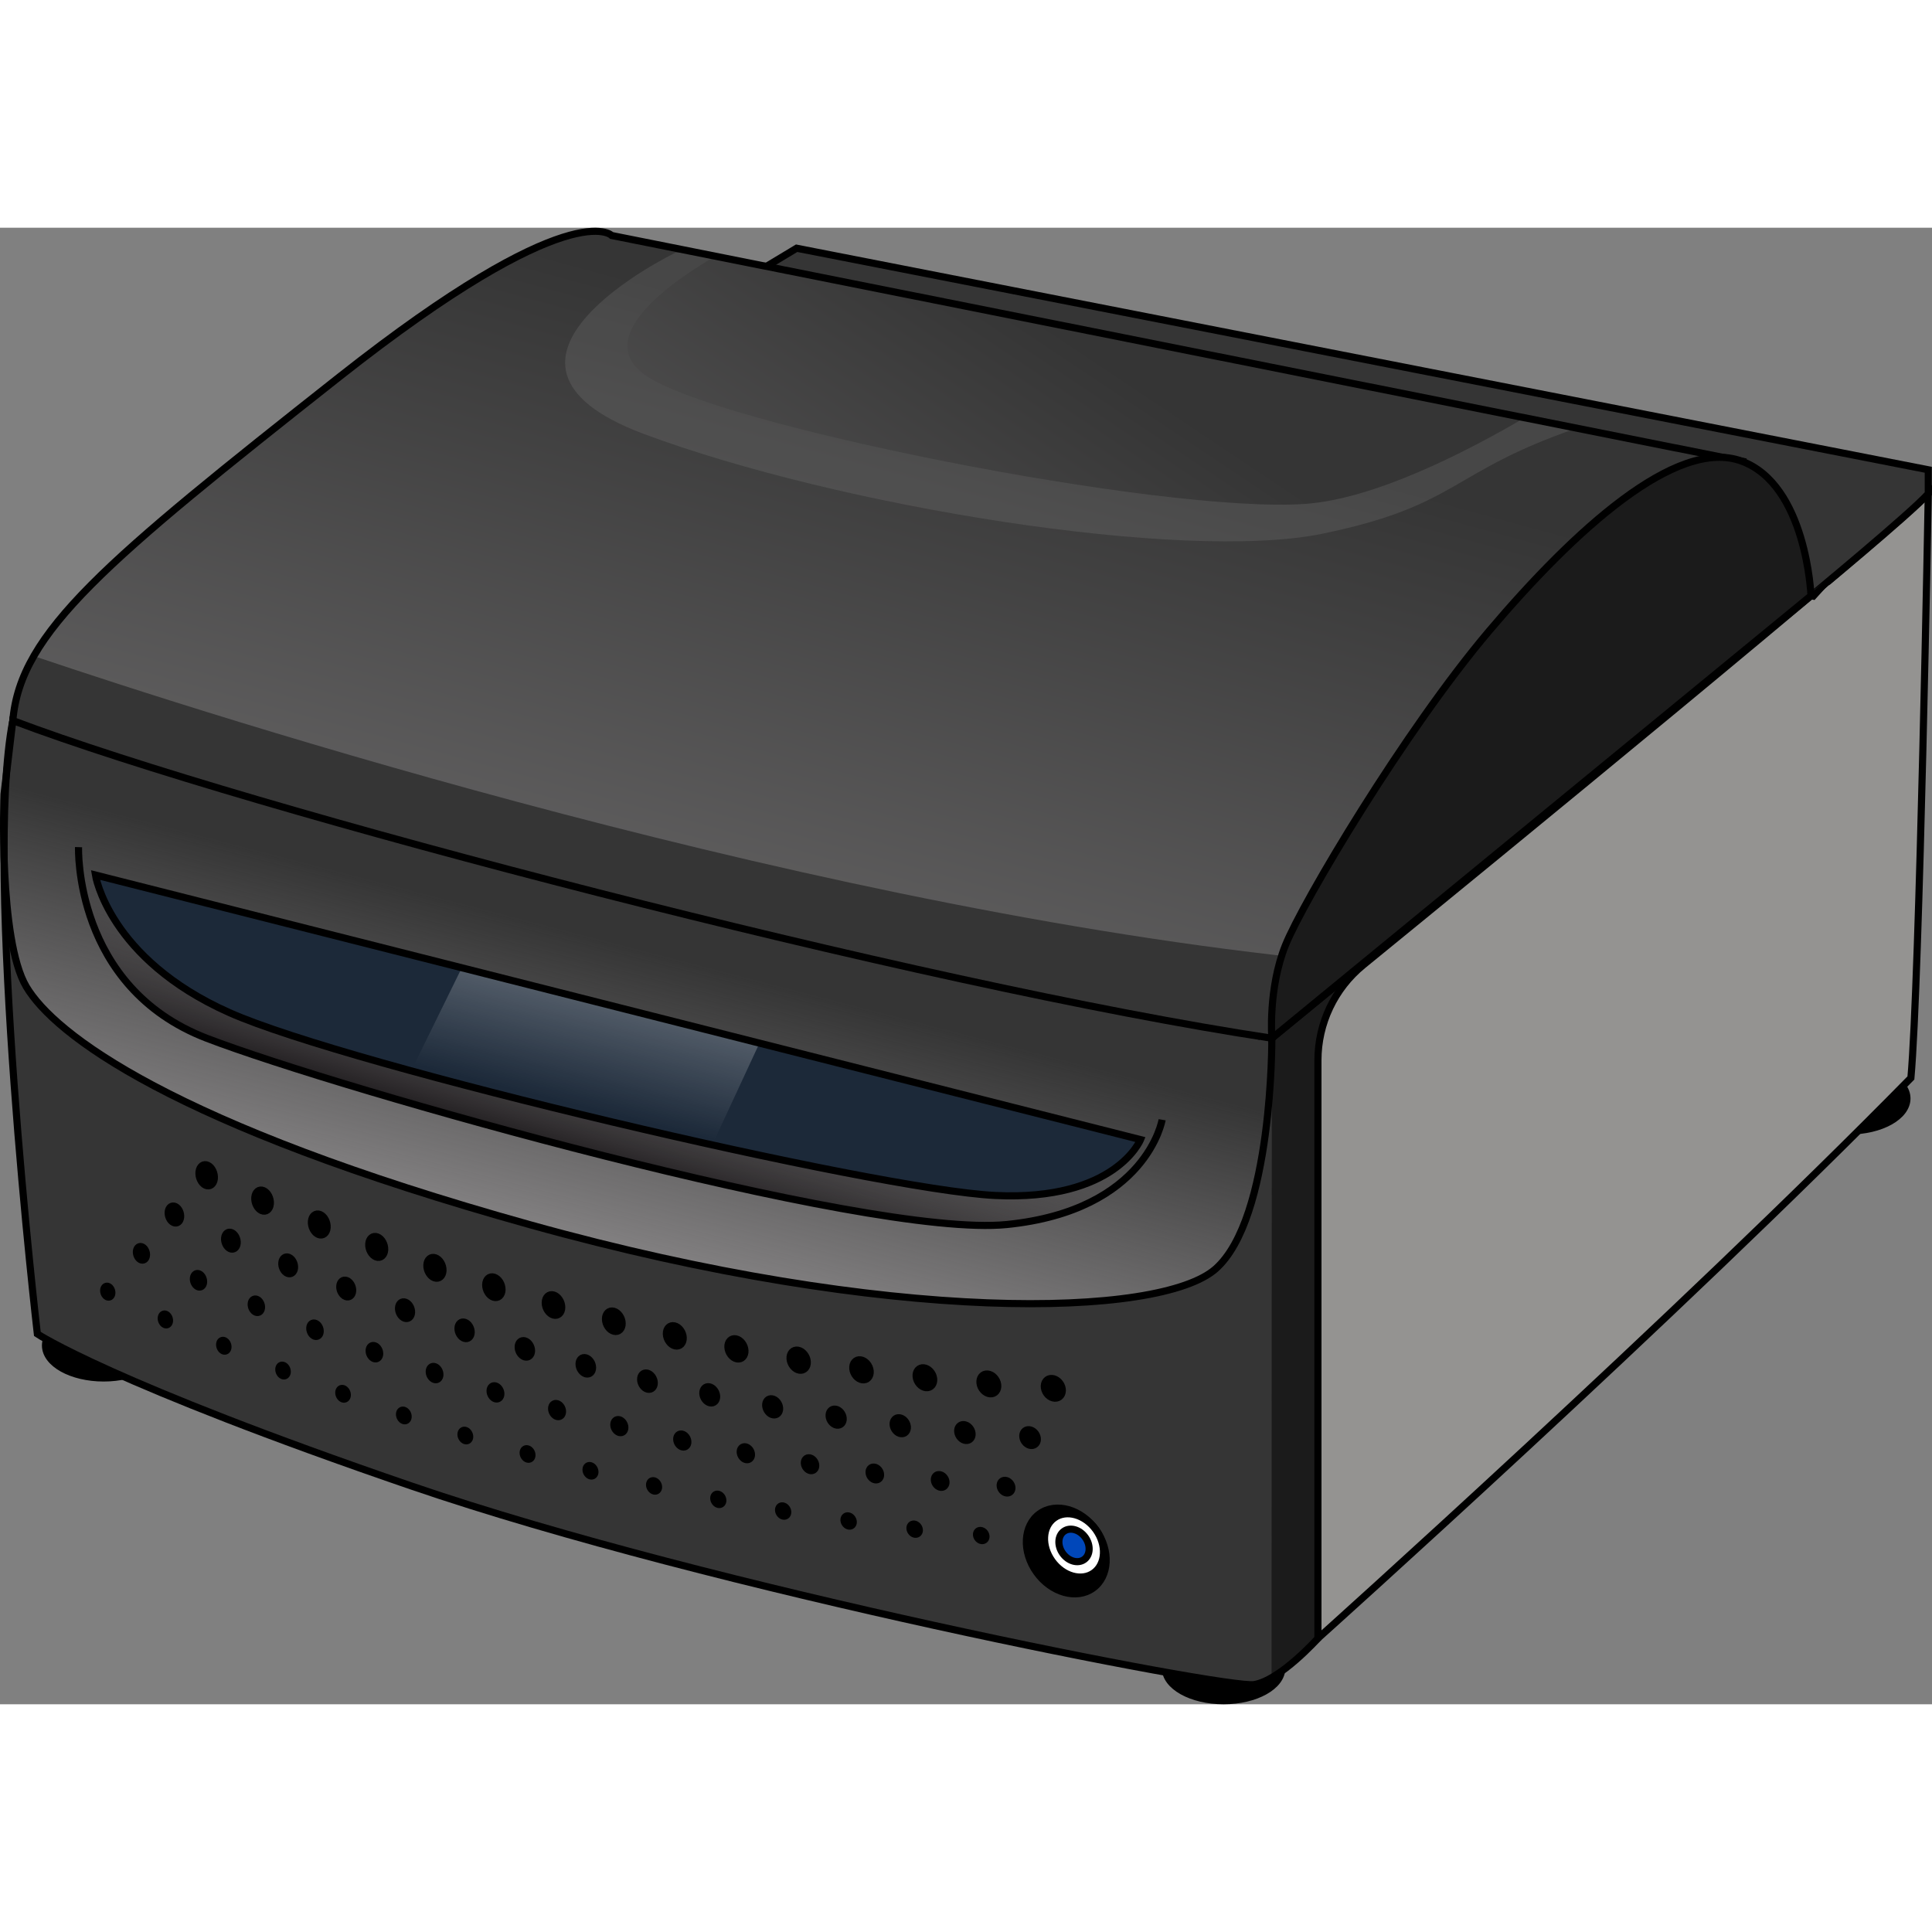 <?xml version="1.0" encoding="utf-8"?>
<!-- Created by: Science Figures, www.sciencefigures.org, Generator: Science Figures Editor -->
<svg version="1.1" id="Layer_1" xmlns="http://www.w3.org/2000/svg" xmlns:xlink="http://www.w3.org/1999/xlink" 
	 width="800px" height="800px" viewBox="0 0 271.276 207.326" enable-background="new 0 0 271.276 207.326"
	 xml:space="preserve">
<rect x="0" y="0" width="271.276" height="207.326" fill="#808080" stroke="none"/>
<g>
	<ellipse stroke="#000000" stroke-miterlimit="10" cx="171.807" cy="202.265" rx="8.168" ry="4.561"/>
	<ellipse stroke="#000000" stroke-miterlimit="10" cx="14.556" cy="156.947" rx="8.168" ry="4.561"/>
	<ellipse stroke="#000000" stroke-miterlimit="10" cx="259.589" cy="122.265" rx="8.168" ry="4.561"/>
	<g>
		<g>
			<path fill="#353535" d="M185.053,198.067c0,0-5.3,5.916-8.969,6.495c-3.901,0.615-76.106-13.411-118.305-27.88
				S5.245,155.324,5.245,155.324S-2.334,90.214,1.8,69.2c49.384,15.412,176.781,44.605,176.781,44.605l10.241-8.405l3.139,55.091
				L185.053,198.067z"/>
			<path fill="#1B1B1B" d="M185.053,198.067l6.907-37.576l-3.139-55.091l-10.241,8.405l-0.038,89.785
				C181.743,201.755,185.053,198.067,185.053,198.067z"/>
			<linearGradient id="SVGID_1_" gradientUnits="userSpaceOnUse" x1="75.96" y1="152.307" x2="89.273" y2="101.103">
				<stop  offset="0.184" style="stop-color:#858384"/>
				<stop  offset="1" style="stop-color:#858384;stop-opacity:0"/>
			</linearGradient>
			<path fill="url(#SVGID_1_)" d="M178.581,113.805c0,0,0.174,25.288-7.908,32.398c-7.79,6.853-45.658,7.889-96.183-6.192
				S7.616,113.179,3.694,106.574S0.566,79.535,0.566,79.535L1.8,69.2l175.172,44.359"/>
			<linearGradient id="SVGID_2_" gradientUnits="userSpaceOnUse" x1="86.79" y1="107.227" x2="80.123" y2="129.894">
				<stop  offset="0.184" style="stop-color:#484547;stop-opacity:0"/>
				<stop  offset="1" style="stop-color:#221F21"/>
			</linearGradient>
			<path fill="url(#SVGID_2_)" stroke="#000000" stroke-miterlimit="10" d="M11.028,86.975c0,0-0.683,19.652,17.992,26.831
				c18.675,7.178,92.694,28.134,112.351,26.156c19.657-1.978,21.805-14.71,21.805-14.71"/>
			<path fill="none" stroke="#000000" stroke-miterlimit="10" d="M178.581,113.805c0,0,0.174,25.288-7.908,32.398
				c-7.79,6.853-45.658,7.889-96.183-6.192S7.616,113.179,3.694,106.574S0.566,79.535,0.566,79.535L1.8,69.2l175.172,44.359"/>
			
				<ellipse transform="matrix(0.812 -0.583 0.583 0.812 -80.295 122.157)" stroke="#000000" stroke-miterlimit="10" cx="149.778" cy="185.919" rx="5.128" ry="6.433"/>
			<path fill="none" stroke="#000000" stroke-miterlimit="10" d="M185.053,198.067c0,0-5.3,5.916-8.969,6.495
				c-3.901,0.615-76.106-13.411-118.305-27.88S5.245,155.324,5.245,155.324S-2.334,90.214,1.8,69.2
				c49.384,15.412,176.781,44.605,176.781,44.605l10.241-8.405l3.139,55.091L185.053,198.067z"/>
			<path fill="#949391" d="M270.754,37.341c0,0-1.22,68.621-2.44,82.041c-32.938,33.548-83.261,78.686-83.261,78.686v-81.162
				c0-5.185,2.33-10.094,6.348-13.371C209.991,88.37,263.465,44.629,270.754,37.341z"/>
			<path fill="none" stroke="#000000" stroke-miterlimit="10" d="M270.754,37.341c0,0-1.22,68.621-2.44,82.041
				c-32.938,33.548-83.261,78.686-83.261,78.686v-81.162c0-5.185,2.33-10.094,6.348-13.371
				C209.991,88.37,263.465,44.629,270.754,37.341z"/>
			<path fill="#353535" d="M270.754,37.341v-3.355L111.857,2.878L83.189,20.109l171.095,31.565
				C254.284,51.674,268.314,40.086,270.754,37.341z"/>
			<path fill="none" stroke="#000000" stroke-miterlimit="10" d="M270.754,37.341v-3.355L111.857,2.878L83.189,20.109
				l171.095,31.565C254.284,51.674,268.314,40.086,270.754,37.341z"/>
			<linearGradient id="SVGID_3_" gradientUnits="userSpaceOnUse" x1="131.877" y1="18.422" x2="90.377" y2="170.422">
				<stop  offset="0" style="stop-color:#353535"/>
				<stop  offset="1" style="stop-color:#858384"/>
			</linearGradient>
			<path fill="url(#SVGID_3_)" d="M244.525,32.766L85.897,1.094c0,0-5.553-5.96-38.28,19.877S2.833,56.798,1.8,69.2
				c32.727,12.402,127.574,37.191,176.781,44.605C225.377,69.889,244.525,32.766,244.525,32.766z"/>
			<path opacity="0.2" fill="#949391" d="M221.391,28.147L97.149,3.341l-2.3,0.164c0,0-31.663,15.265-4.468,25.441
				c27.195,10.177,75.703,18.074,95.378,14.003C204.854,38.999,203.503,34.305,221.391,28.147z"/>
			<linearGradient id="SVGID_4_" gradientUnits="userSpaceOnUse" x1="153.292" y1="17.51" x2="69.494" y2="142.963">
				<stop  offset="0" style="stop-color:#353535"/>
				<stop  offset="1" style="stop-color:#858384"/>
			</linearGradient>
			<path fill="url(#SVGID_4_)" d="M100.452,4c-4.942,2.845-17.47,10.978-10.07,16.55c9.337,7.031,72.907,19.665,92.921,18.225
				c9.673-0.696,22.352-7.159,30.766-12.09L100.452,4z"/>
			<path fill="#353535" d="M189.484,103.199C116.703,96.612,29.315,68.443,4.749,60.144C2.992,63.2,2.056,66.126,1.8,69.2
				c32.727,12.402,127.574,37.191,176.781,44.605C182.405,110.217,186.025,106.68,189.484,103.199z"/>
			<path fill="none" stroke="#000000" stroke-miterlimit="10" d="M244.525,32.766L85.897,1.094c0,0-5.553-5.96-38.28,19.877
				S2.833,56.798,1.8,69.2c32.727,12.402,127.574,37.191,176.781,44.605C225.377,69.889,244.525,32.766,244.525,32.766z"/>
			<path fill="#1C2939" d="M13.395,90.887l146.751,37.152c0,0-3.509,8.669-20.434,7.843s-90.61-18.145-107.535-25.688
				S13.395,90.887,13.395,90.887z"/>
			<linearGradient id="SVGID_5_" gradientUnits="userSpaceOnUse" x1="77.119" y1="136.706" x2="95.583" y2="62.852">
				<stop  offset="0.184" style="stop-color:#FFFFFF;stop-opacity:0"/>
				<stop  offset="1" style="stop-color:#FFFFFF"/>
			</linearGradient>
			<path fill="url(#SVGID_5_)" d="M57.733,118.385c12.82,3.517,28.152,7.271,42.272,10.4l6.633-14.292l-41.795-10.581
				L57.733,118.385z"/>
			<path fill="none" stroke="#000000" stroke-miterlimit="10" d="M13.395,90.887l146.751,37.152c0,0-3.509,8.669-20.434,7.843
				s-90.61-18.145-107.535-25.688S13.395,90.887,13.395,90.887z"/>
			
				<ellipse transform="matrix(0.812 -0.583 0.583 0.812 -79.635 122.645)" fill="#FFFFFF" stroke="#000000" stroke-miterlimit="10" cx="150.868" cy="185.137" rx="3.787" ry="4.75"/>
			
				<ellipse transform="matrix(0.812 -0.583 0.583 0.812 -79.635 122.645)" fill="#0047BA" stroke="#000000" stroke-miterlimit="10" cx="150.868" cy="185.137" rx="1.944" ry="2.439"/>
			<path fill="#1B1B1B" d="M254.284,51.674c0,0-0.609-15.553-9.759-18.908c-9.15-3.355-23.484,9.759-35.378,23.789
				c-11.894,14.029-26.229,38.123-28.668,44.223c-2.44,6.1-1.898,13.028-1.898,13.028L254.284,51.674z"/>
			<path fill="none" stroke="#000000" stroke-miterlimit="10" d="M254.284,51.674c0,0-0.609-15.553-9.759-18.908
				c-9.15-3.355-23.484,9.759-35.378,23.789c-11.894,14.029-26.229,38.123-28.668,44.223c-2.44,6.1-1.898,13.028-1.898,13.028
				L254.284,51.674z"/>
		</g>
		<g>
			<g>
				<path stroke="#000000" stroke-miterlimit="10" d="M30.093,133.55c-0.087,0.774-0.642,1.178-1.237,0.899
					c-0.595-0.278-1.002-1.133-0.91-1.907c0.092-0.775,0.644-1.173,1.234-0.895C29.772,131.926,30.18,132.775,30.093,133.55z"/>
				<path stroke="#000000" stroke-miterlimit="10" d="M37.958,137.081c-0.073,0.776-0.623,1.193-1.226,0.93
					c-0.604-0.264-1.029-1.107-0.951-1.883c0.078-0.776,0.625-1.189,1.224-0.926C37.604,135.465,38.031,136.306,37.958,137.081z"/>
				<path stroke="#000000" stroke-miterlimit="10" d="M45.933,140.407c-0.059,0.777-0.603,1.209-1.215,0.961
					c-0.612-0.248-1.055-1.08-0.992-1.857c0.063-0.776,0.606-1.205,1.213-0.957C45.546,138.802,45.992,139.63,45.933,140.407z"/>
				<path stroke="#000000" stroke-miterlimit="10" d="M54.015,143.525c-0.044,0.778-0.584,1.224-1.204,0.992
					c-0.62-0.231-1.082-1.051-1.033-1.83c0.049-0.777,0.586-1.22,1.202-0.988C53.596,141.931,54.059,142.748,54.015,143.525z"/>
				<path stroke="#000000" stroke-miterlimit="10" d="M62.202,146.431c-0.03,0.778-0.564,1.237-1.192,1.022
					c-0.628-0.215-1.108-1.023-1.073-1.802c0.035-0.779,0.567-1.233,1.19-1.018C61.75,144.849,62.232,145.653,62.202,146.431z"/>
				<path stroke="#000000" stroke-miterlimit="10" d="M70.49,149.122c-0.016,0.778-0.544,1.252-1.18,1.053
					c-0.636-0.198-1.133-0.994-1.113-1.772c0.02-0.778,0.547-1.248,1.178-1.049C70.006,147.553,70.506,148.342,70.49,149.122z"/>
				<path stroke="#000000" stroke-miterlimit="10" d="M78.877,151.593c-0.001,0.778-0.524,1.265-1.168,1.083
					c-0.643-0.182-1.159-0.963-1.152-1.742c0.006-0.779,0.527-1.26,1.166-1.079C78.361,150.037,78.878,150.815,78.877,151.593z"/>
				<path stroke="#000000" stroke-miterlimit="10" d="M87.36,153.841c0.013,0.778-0.505,1.277-1.155,1.113
					c-0.65-0.164-1.183-0.932-1.191-1.71c-0.008-0.778,0.507-1.274,1.153-1.109C86.812,152.301,87.347,153.062,87.36,153.841z"/>
				<path stroke="#000000" stroke-miterlimit="10" d="M95.935,155.863c0.027,0.777-0.484,1.29-1.141,1.143
					c-0.657-0.148-1.207-0.9-1.23-1.677c-0.023-0.778,0.487-1.287,1.14-1.139C95.356,154.338,95.908,155.086,95.935,155.863z"/>
				<path stroke="#000000" stroke-miterlimit="10" d="M104.6,157.654c0.042,0.776-0.464,1.302-1.127,1.173
					c-0.664-0.129-1.231-0.866-1.268-1.643c-0.037-0.776,0.467-1.299,1.126-1.168C103.989,156.146,104.558,156.878,104.6,157.654z"
					/>
				<path stroke="#000000" stroke-miterlimit="10" d="M113.351,159.212c0.056,0.774-0.443,1.314-1.113,1.202
					c-0.67-0.112-1.254-0.833-1.306-1.608c-0.051-0.775,0.446-1.311,1.112-1.198C112.709,157.721,113.295,158.437,113.351,159.212z"
					/>
				<path stroke="#000000" stroke-miterlimit="10" d="M122.184,160.532c0.07,0.773-0.422,1.324-1.099,1.232
					c-0.677-0.093-1.277-0.799-1.343-1.571c-0.065-0.773,0.425-1.321,1.097-1.227C121.512,159.059,122.114,159.759,122.184,160.532z
					"/>
				<path stroke="#000000" stroke-miterlimit="10" d="M131.098,161.61c0.084,0.77-0.401,1.335-1.083,1.261
					c-0.682-0.076-1.3-0.762-1.379-1.534c-0.08-0.771,0.404-1.331,1.082-1.256C130.394,160.158,131.013,160.839,131.098,161.61z"/>
				<path stroke="#000000" stroke-miterlimit="10" d="M140.087,162.444c0.099,0.768-0.38,1.346-1.068,1.29
					c-0.688-0.057-1.322-0.727-1.415-1.495c-0.094-0.769,0.383-1.342,1.067-1.285C139.353,161.011,139.988,161.677,140.087,162.444z
					"/>
				<path stroke="#000000" stroke-miterlimit="10" d="M149.149,163.03c0.113,0.763-0.358,1.356-1.052,1.318
					c-0.694-0.036-1.343-0.69-1.451-1.455c-0.108-0.765,0.362-1.352,1.051-1.314C148.385,161.618,149.036,162.266,149.149,163.03z"
					/>
			</g>
			<path stroke="#000000" stroke-miterlimit="10" d="M25.358,138.973c-0.075,0.619-0.527,0.934-1.008,0.705
				c-0.48-0.23-0.806-0.919-0.727-1.537c0.079-0.618,0.528-0.933,1.006-0.703C25.107,137.668,25.434,138.354,25.358,138.973z"/>
			<path stroke="#000000" stroke-miterlimit="10" d="M33.301,142.622c-0.064,0.621-0.512,0.948-1,0.731
				c-0.488-0.217-0.827-0.898-0.76-1.517c0.067-0.619,0.514-0.945,0.998-0.728C33.023,141.324,33.365,142.002,33.301,142.622z"/>
			<path stroke="#000000" stroke-miterlimit="10" d="M41.355,146.064c-0.053,0.622-0.497,0.961-0.991,0.756
				c-0.495-0.205-0.849-0.874-0.793-1.496c0.056-0.621,0.498-0.958,0.99-0.753C41.051,144.773,41.408,145.443,41.355,146.064z"/>
			<path stroke="#000000" stroke-miterlimit="10" d="M49.518,149.296c-0.041,0.624-0.482,0.973-0.982,0.781
				c-0.501-0.192-0.87-0.852-0.826-1.475c0.045-0.622,0.483-0.97,0.981-0.778C49.188,148.016,49.56,148.673,49.518,149.296z"/>
			<path stroke="#000000" stroke-miterlimit="10" d="M57.788,152.314c-0.03,0.622-0.466,0.984-0.973,0.806
				c-0.507-0.179-0.891-0.829-0.858-1.452c0.033-0.622,0.468-0.982,0.972-0.803C57.433,151.042,57.818,151.691,57.788,152.314z"/>
			<path stroke="#000000" stroke-miterlimit="10" d="M66.16,155.116c-0.019,0.622-0.45,0.996-0.963,0.83
				c-0.513-0.165-0.912-0.806-0.89-1.429c0.021-0.623,0.452-0.994,0.962-0.827C65.78,153.854,66.179,154.493,66.16,155.116z"/>
			<path stroke="#000000" stroke-miterlimit="10" d="M74.633,157.696c-0.007,0.623-0.434,1.007-0.954,0.855
				c-0.519-0.153-0.932-0.782-0.922-1.404c0.01-0.622,0.436-1.004,0.952-0.852C74.227,156.445,74.64,157.072,74.633,157.696z"/>
			<path stroke="#000000" stroke-miterlimit="10" d="M83.203,160.051c0.005,0.622-0.418,1.018-0.943,0.879
				c-0.525-0.137-0.952-0.757-0.953-1.379c-0.001-0.623,0.42-1.015,0.942-0.877C82.771,158.814,83.199,159.428,83.203,160.051z"/>
			<path stroke="#000000" stroke-miterlimit="10" d="M91.868,162.179c0.016,0.622-0.402,1.028-0.933,0.904
				c-0.531-0.124-0.971-0.731-0.984-1.353c-0.013-0.622,0.404-1.026,0.932-0.901C91.41,160.953,91.852,161.556,91.868,162.179z"/>
			<path stroke="#000000" stroke-miterlimit="10" d="M100.623,164.074c0.028,0.621-0.386,1.037-0.922,0.928
				c-0.537-0.109-0.991-0.704-1.015-1.325c-0.024-0.622,0.387-1.035,0.921-0.925C100.14,162.861,100.595,163.452,100.623,164.074z"
				/>
			<path stroke="#000000" stroke-miterlimit="10" d="M109.466,165.734c0.039,0.62-0.369,1.047-0.911,0.952
				c-0.542-0.096-1.009-0.679-1.045-1.298c-0.036-0.62,0.371-1.044,0.91-0.949C108.958,164.535,109.427,165.115,109.466,165.734z"/>
			<path stroke="#000000" stroke-miterlimit="10" d="M118.393,167.155c0.05,0.619-0.352,1.057-0.899,0.976
				c-0.547-0.08-1.028-0.649-1.075-1.268c-0.047-0.62,0.354-1.055,0.898-0.973C117.86,165.97,118.342,166.535,118.393,167.155z"/>
			<path stroke="#000000" stroke-miterlimit="10" d="M127.401,168.332c0.062,0.616-0.336,1.065-0.887,1
				c-0.551-0.066-1.046-0.622-1.105-1.238c-0.059-0.618,0.337-1.064,0.886-0.997C126.844,167.164,127.339,167.716,127.401,168.332z"
				/>
			<path stroke="#000000" stroke-miterlimit="10" d="M136.486,169.263c0.073,0.615-0.319,1.073-0.875,1.023
				c-0.556-0.051-1.063-0.592-1.134-1.207c-0.07-0.616,0.321-1.071,0.874-1.02C135.905,168.11,136.413,168.649,136.486,169.263z"/>
			<path stroke="#000000" stroke-miterlimit="10" d="M145.646,169.944c0.085,0.612-0.302,1.081-0.862,1.047
				c-0.56-0.036-1.081-0.563-1.162-1.175c-0.082-0.614,0.304-1.079,0.861-1.044C145.04,168.808,145.561,169.332,145.646,169.944z"/>
			<path stroke="#000000" stroke-miterlimit="10" d="M20.562,144.348c-0.065,0.495-0.432,0.742-0.821,0.553
				c-0.388-0.19-0.648-0.745-0.581-1.238c0.067-0.494,0.434-0.739,0.82-0.551C20.366,143.301,20.626,143.854,20.562,144.348z"/>
			<path stroke="#000000" stroke-miterlimit="10" d="M28.582,148.116c-0.056,0.496-0.421,0.753-0.814,0.573
				c-0.394-0.18-0.666-0.727-0.608-1.222c0.058-0.495,0.422-0.751,0.814-0.572C28.365,147.074,28.638,147.621,28.582,148.116z"/>
			<path stroke="#000000" stroke-miterlimit="10" d="M36.716,151.675c-0.047,0.497-0.409,0.764-0.808,0.594
				c-0.399-0.169-0.683-0.71-0.634-1.206c0.049-0.496,0.41-0.761,0.807-0.592C36.478,150.639,36.762,151.179,36.716,151.675z"/>
			<path stroke="#000000" stroke-miterlimit="10" d="M44.96,155.023c-0.037,0.496-0.397,0.772-0.801,0.614
				c-0.404-0.158-0.7-0.691-0.66-1.189c0.039-0.498,0.397-0.771,0.8-0.613C44.701,153.994,44.997,154.526,44.96,155.023z"/>
			<path stroke="#000000" stroke-miterlimit="10" d="M53.312,158.156c-0.028,0.499-0.384,0.783-0.794,0.634
				c-0.41-0.147-0.717-0.674-0.686-1.171c0.03-0.497,0.386-0.781,0.793-0.633C53.033,157.134,53.34,157.656,53.312,158.156z"/>
			<path stroke="#000000" stroke-miterlimit="10" d="M61.769,161.069c-0.019,0.499-0.372,0.792-0.786,0.654
				c-0.415-0.138-0.733-0.653-0.712-1.152c0.021-0.498,0.373-0.79,0.785-0.653C61.469,160.056,61.788,160.571,61.769,161.069z"/>
			<path stroke="#000000" stroke-miterlimit="10" d="M70.327,163.76c-0.01,0.499-0.359,0.801-0.778,0.674
				c-0.419-0.127-0.749-0.633-0.738-1.132c0.012-0.498,0.36-0.8,0.778-0.673C70.007,162.756,70.337,163.26,70.327,163.76z"/>
			<path stroke="#000000" stroke-miterlimit="10" d="M78.984,166.224c-0.001,0.499-0.346,0.81-0.77,0.695
				c-0.424-0.115-0.766-0.614-0.763-1.113c0.003-0.499,0.347-0.808,0.77-0.693C78.643,165.228,78.985,165.726,78.984,166.224z"/>
			<path stroke="#000000" stroke-miterlimit="10" d="M87.737,168.458c0.009,0.498-0.333,0.818-0.762,0.714
				c-0.429-0.105-0.781-0.593-0.788-1.091c-0.006-0.498,0.335-0.817,0.761-0.713C87.376,167.473,87.729,167.96,87.737,168.458z"/>
			<path stroke="#000000" stroke-miterlimit="10" d="M96.583,170.459c0.018,0.498-0.32,0.826-0.754,0.734
				c-0.433-0.092-0.797-0.572-0.812-1.07c-0.016-0.499,0.322-0.825,0.753-0.732C96.201,169.484,96.565,169.961,96.583,170.459z"/>
			<path stroke="#000000" stroke-miterlimit="10" d="M105.517,172.222c0.027,0.497-0.307,0.834-0.745,0.754
				c-0.438-0.081-0.812-0.55-0.837-1.047c-0.025-0.496,0.308-0.833,0.744-0.752C105.115,171.259,105.49,171.726,105.517,172.222z"/>
			<path stroke="#000000" stroke-miterlimit="10" d="M114.537,173.745c0.036,0.496-0.294,0.842-0.735,0.773
				c-0.442-0.069-0.827-0.528-0.861-1.024c-0.034-0.496,0.295-0.84,0.735-0.771C114.116,172.792,114.501,173.249,114.537,173.745z"
				/>
			<path stroke="#000000" stroke-miterlimit="10" d="M123.64,175.023c0.045,0.495-0.28,0.85-0.726,0.793
				c-0.446-0.058-0.842-0.505-0.884-1c-0.043-0.494,0.282-0.847,0.725-0.791C123.199,174.081,123.595,174.529,123.64,175.023z"/>
			<path stroke="#000000" stroke-miterlimit="10" d="M132.822,176.052c0.054,0.493-0.267,0.856-0.716,0.812
				c-0.449-0.045-0.856-0.483-0.908-0.975c-0.052-0.494,0.268-0.855,0.716-0.81C132.361,175.125,132.768,175.559,132.822,176.052z"
				/>
			<path stroke="#000000" stroke-miterlimit="10" d="M142.079,176.83c0.063,0.491-0.253,0.864-0.706,0.831
				c-0.453-0.033-0.87-0.459-0.931-0.95c-0.062-0.492,0.255-0.862,0.706-0.829C141.599,175.916,142.016,176.339,142.079,176.83z"/>
			<path stroke="#000000" stroke-miterlimit="10" d="M15.698,149.672c-0.056,0.395-0.355,0.588-0.668,0.432
				c-0.314-0.156-0.521-0.603-0.464-0.997c0.057-0.395,0.356-0.587,0.668-0.432C15.545,148.83,15.753,149.277,15.698,149.672z"/>
			<path stroke="#000000" stroke-miterlimit="10" d="M23.795,153.56c-0.048,0.395-0.345,0.598-0.663,0.449
				c-0.318-0.148-0.535-0.589-0.486-0.985c0.05-0.396,0.346-0.596,0.663-0.448C23.626,152.723,23.843,153.164,23.795,153.56z"/>
			<path stroke="#000000" stroke-miterlimit="10" d="M32.008,157.238c-0.041,0.397-0.336,0.606-0.658,0.466
				c-0.322-0.139-0.549-0.575-0.507-0.972c0.042-0.397,0.336-0.605,0.658-0.465C31.821,156.406,32.049,156.841,32.008,157.238z"/>
			<path stroke="#000000" stroke-miterlimit="10" d="M40.332,160.703c-0.034,0.398-0.326,0.614-0.653,0.483
				c-0.327-0.132-0.563-0.561-0.528-0.958c0.035-0.397,0.327-0.614,0.652-0.482C40.129,159.877,40.366,160.305,40.332,160.703z"/>
			<path stroke="#000000" stroke-miterlimit="10" d="M48.767,163.951c-0.026,0.399-0.316,0.622-0.647,0.499
				c-0.331-0.123-0.577-0.546-0.549-0.944c0.028-0.399,0.317-0.62,0.647-0.498C48.547,163.132,48.793,163.554,48.767,163.951z"/>
			<path stroke="#000000" stroke-miterlimit="10" d="M57.307,166.978c-0.019,0.397-0.307,0.631-0.641,0.516
				c-0.335-0.113-0.59-0.531-0.57-0.929c0.02-0.399,0.307-0.628,0.641-0.515C57.071,166.164,57.326,166.58,57.307,166.978z"/>
			<path stroke="#000000" stroke-miterlimit="10" d="M65.951,169.781c-0.012,0.399-0.296,0.638-0.635,0.532
				c-0.339-0.105-0.603-0.515-0.59-0.913c0.013-0.398,0.297-0.637,0.635-0.531C65.698,168.974,65.962,169.382,65.951,169.781z"/>
			<path stroke="#000000" stroke-miterlimit="10" d="M74.695,172.355c-0.005,0.399-0.286,0.644-0.629,0.548
				c-0.342-0.097-0.616-0.498-0.61-0.897c0.006-0.399,0.287-0.643,0.628-0.547C74.425,171.554,74.699,171.958,74.695,172.355z"/>
			<path stroke="#000000" stroke-miterlimit="10" d="M83.536,174.698c0.003,0.398-0.276,0.651-0.622,0.564
				c-0.346-0.087-0.629-0.482-0.63-0.881c-0.002-0.398,0.277-0.65,0.622-0.563C83.25,173.907,83.533,174.3,83.536,174.698z"/>
			<path stroke="#000000" stroke-miterlimit="10" d="M92.471,176.806c0.01,0.398-0.265,0.659-0.616,0.58
				c-0.35-0.077-0.641-0.465-0.65-0.863c-0.009-0.399,0.266-0.657,0.615-0.579C92.169,176.023,92.461,176.407,92.471,176.806z"/>
			<path stroke="#000000" stroke-miterlimit="10" d="M101.497,178.674c0.018,0.397-0.255,0.665-0.609,0.596
				c-0.354-0.069-0.653-0.447-0.67-0.845c-0.016-0.398,0.256-0.664,0.608-0.595C101.179,177.899,101.479,178.277,101.497,178.674z"
				/>
			<path stroke="#000000" stroke-miterlimit="10" d="M110.61,180.3c0.025,0.397-0.244,0.671-0.601,0.612
				c-0.357-0.059-0.665-0.431-0.689-0.827c-0.024-0.397,0.246-0.67,0.601-0.611C110.276,179.534,110.585,179.904,110.61,180.3z"/>
			<path stroke="#000000" stroke-miterlimit="10" d="M119.808,181.68c0.032,0.396-0.234,0.678-0.594,0.628
				c-0.36-0.05-0.677-0.411-0.708-0.808c-0.031-0.396,0.235-0.676,0.593-0.627C119.458,180.923,119.775,181.285,119.808,181.68z"/>
			<path stroke="#000000" stroke-miterlimit="10" d="M129.085,182.81c0.039,0.395-0.223,0.683-0.586,0.644
				c-0.364-0.039-0.689-0.392-0.727-0.788c-0.038-0.395,0.224-0.682,0.586-0.642C128.72,182.064,129.046,182.414,129.085,182.81z"/>
			<path stroke="#000000" stroke-miterlimit="10" d="M138.44,183.685c0.047,0.394-0.212,0.689-0.578,0.659
				c-0.366-0.03-0.7-0.373-0.746-0.767c-0.046-0.394,0.213-0.688,0.578-0.658C138.059,182.95,138.393,183.291,138.44,183.685z"/>
		</g>
	</g>
</g>
</svg>